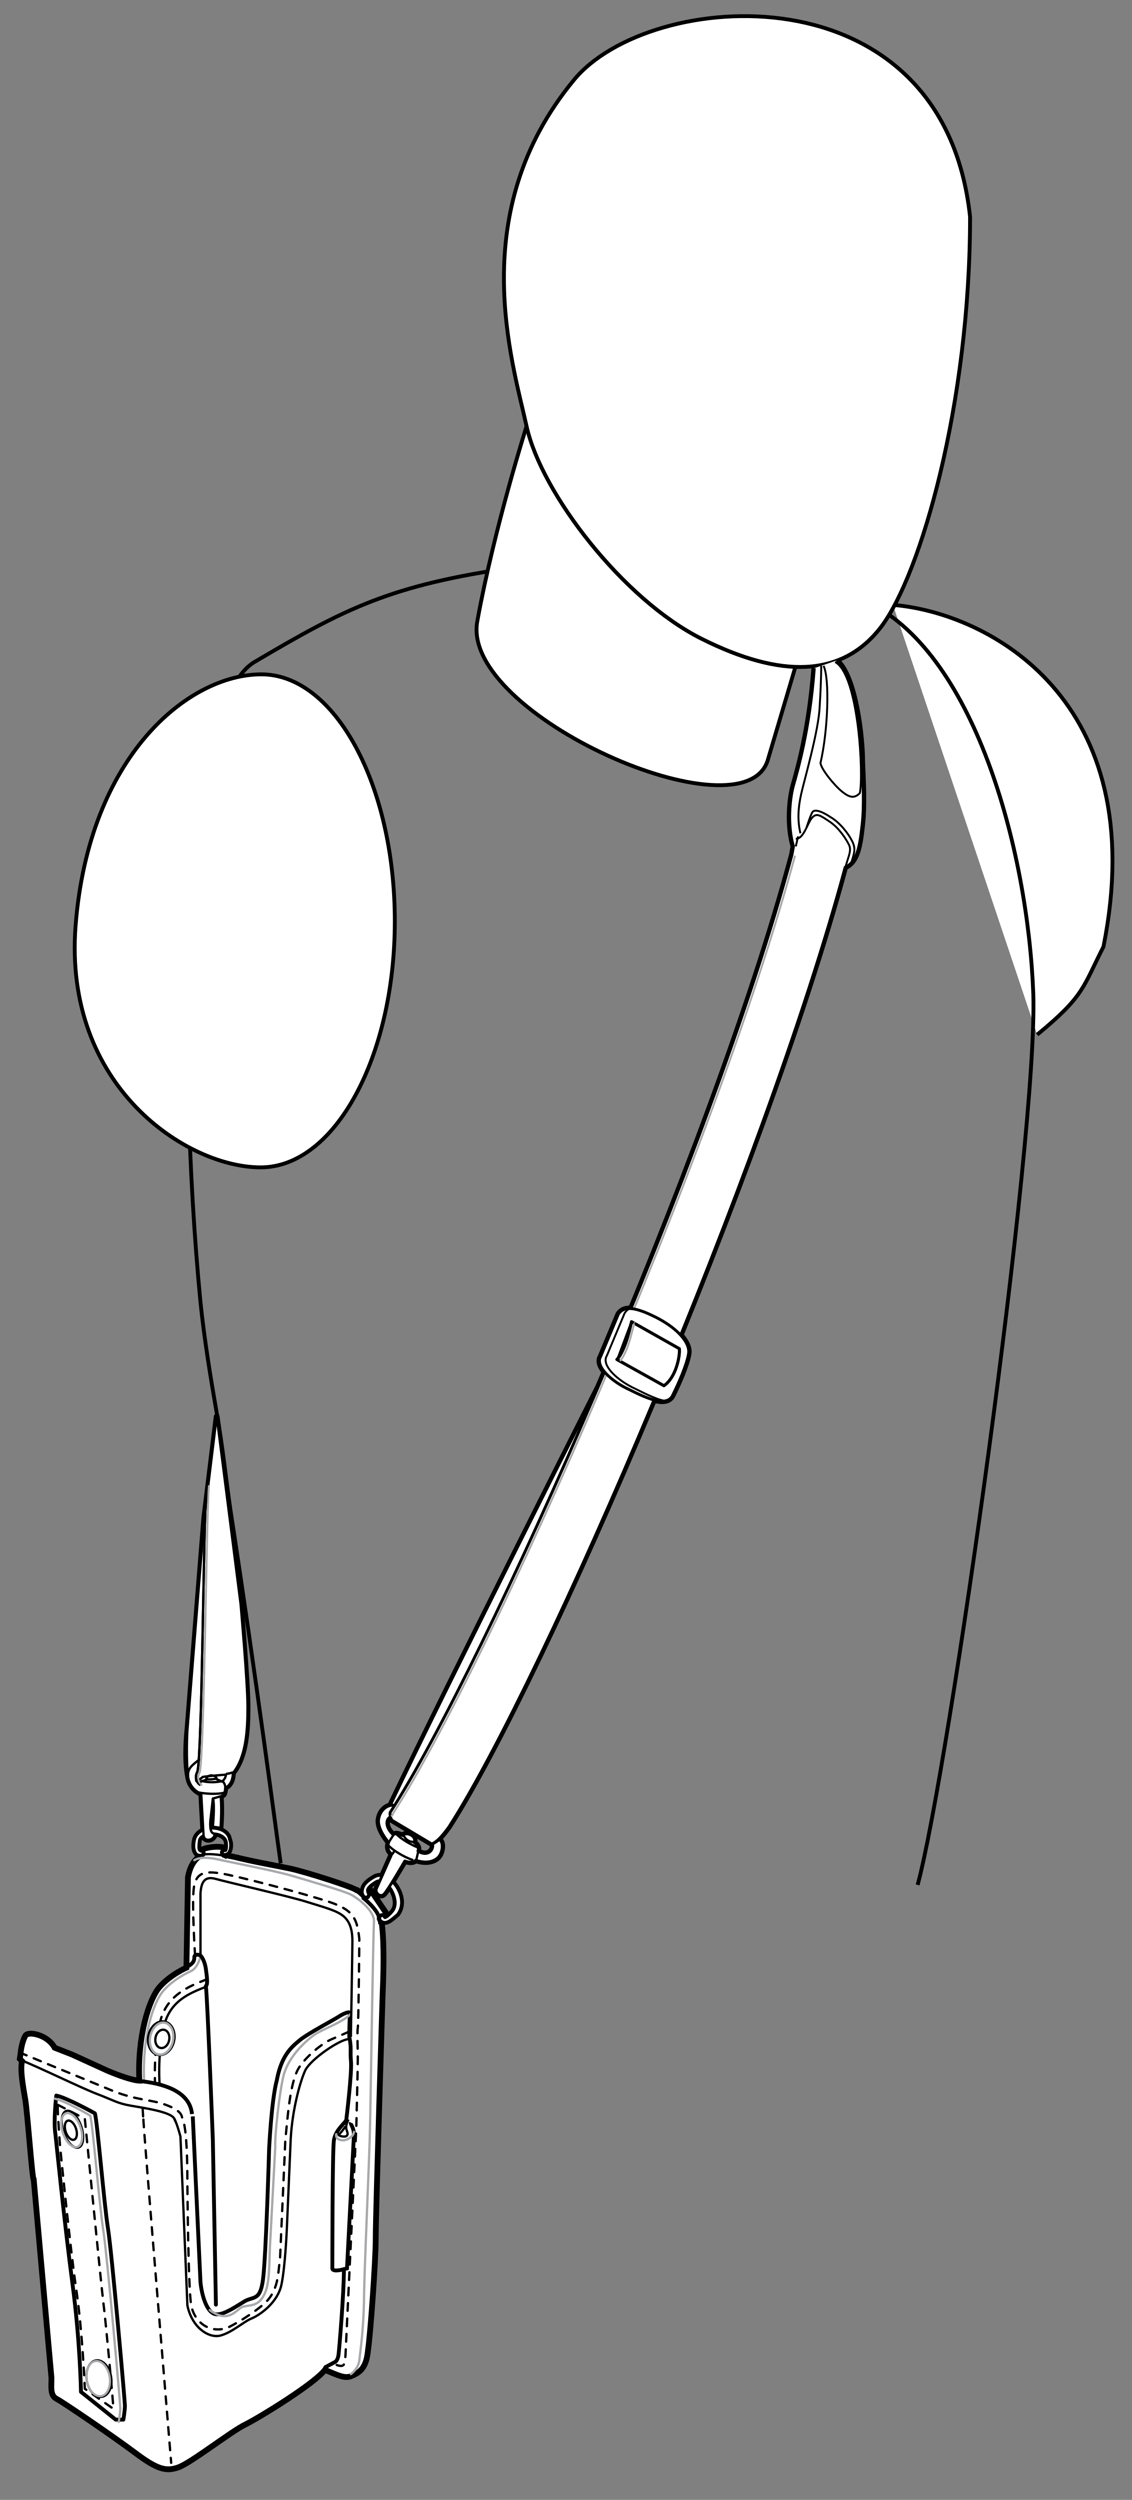 <?xml version="1.0" encoding="utf-8"?>
<!-- Generator: Adobe Illustrator 25.2.1, SVG Export Plug-In . SVG Version: 6.00 Build 0)  -->
<svg version="1.1" id="Layer_1" xmlns="http://www.w3.org/2000/svg" xmlns:xlink="http://www.w3.org/1999/xlink" x="0px" y="0px"
	 width="146.8px" height="324px" viewBox="0 0 146.8 324" style="enable-background:new 0 0 146.8 324;" xml:space="preserve">
<rect x="0" y="0" width="146.8" height="324" fill="#808080" stroke="none"/>
<style type="text/css">
	.st0{fill:#FFFFFF;stroke:#000000;stroke-width:0.75;stroke-linejoin:round;}
	.st1{fill:#FFFFFF;stroke:#000000;stroke-width:0.75;}
	.st2{fill:#FFFFFF;stroke:#000000;stroke-width:0.75;stroke-linecap:round;stroke-linejoin:round;}
	.st3{fill:#FFFFFF;stroke:#000000;stroke-width:0.3;}
	.st4{fill:#FFFFFF;stroke:#000000;stroke-miterlimit:10;}
	.st5{fill:#FFFFFF;stroke:#000000;stroke-width:0.5;stroke-miterlimit:10;}
	.st6{fill:#FFFFFF;stroke:#000000;stroke-width:0.75;stroke-miterlimit:10;}
	.st7{fill:#FFFFFF;stroke:#000000;stroke-width:0.25;stroke-miterlimit:10;}
	.st8{fill:none;stroke:#000000;stroke-width:0.5;stroke-miterlimit:10;}
	.st9{fill:none;stroke:#A7A9AC;stroke-width:0.3;stroke-linecap:round;}
	.st10{fill:none;stroke:#000000;stroke-width:0.3;stroke-miterlimit:10;}
	
		.st11{fill:none;stroke:#000000;stroke-width:0.3;stroke-linecap:round;stroke-linejoin:round;stroke-miterlimit:10;stroke-dasharray:1;}
	.st12{fill:none;stroke:#000000;stroke-width:0.5;stroke-linecap:round;stroke-linejoin:round;stroke-miterlimit:10;}
	.st13{fill:#FFFFFF;stroke:#000000;stroke-width:0.3;stroke-miterlimit:10;}
	.st14{fill:#FFFFFF;stroke:#000000;stroke-width:0.5;}
	.st15{fill:none;stroke:#000000;stroke-width:0.5;}
	.st16{fill:#FFFFFF;stroke:#000000;stroke-width:0.3;stroke-linecap:round;stroke-linejoin:round;}
	.st17{fill:none;stroke:#000000;stroke-width:0.3;}
	.st18{fill:none;stroke:#A7A9AC;stroke-width:0.25;stroke-linejoin:round;}
	.st19{fill:#FFFFFF;stroke:#000000;stroke-width:0.375;stroke-linejoin:round;}
	.st20{fill:none;stroke:#000000;stroke-width:0.25;}
	.st21{fill:none;stroke:#000000;stroke-width:0.25;stroke-linejoin:round;}
	.st22{fill:none;stroke:#000000;stroke-width:0.4;stroke-linejoin:round;}
	.st23{fill:#FFFFFF;stroke:#000000;stroke-width:0.278;stroke-miterlimit:10;}
	.st24{fill:none;stroke:#A7A9AC;stroke-width:0.278;stroke-linecap:round;}
</style>
<path class="st0" d="M50.6,234c7.8-16.4,28-56.3,28-56.3l0.6,5.8l-25.4,52.2L50.6,234z"/>
<path class="st0" d="M51.2,234c-0.7-0.2-1.9,0.4-2.1,1.8c-0.2,1.3,1.3,3,1.3,3s-0.4,0.9,0.4,1.5l-2,4.5c-0.2,0.5,0.5,1.2,1,0.7
	s2.7-4.3,2.7-4.3c0.8,0.3,1.3,0.1,1.4-0.1c1.8,0.6,2.8-0.1,3.1-0.6c0.3-0.4,0.6-1.6,0-2.1c-0.4,0.3-0.9,0.6-0.9,0.6
	c0.1,0.5-0.2,1.1-0.8,1.2s-1.1-0.3-1.1-0.3s0.3-0.6-0.5-1.1c0.4-0.8-1-1.5-1.5-0.9c-0.7-0.3-0.9-0.3-1.2-0.1
	c-0.9-0.8-1.1-1.9-0.4-2.3L51.2,234z"/>
<path class="st0" d="M108.5,85.6c2.5,2.1,3.3,10.3,3.3,12.9c0.1,2.7,0.3,5.7,0,8.4c-0.3,2.7-0.6,4.8-2.2,5.5
	C99.2,151,70.5,217.7,58.2,236.8c-1.1,1.5-1.6,1.9-2.2,2.2l-5.2-3.1c0,0-0.3-0.6-0.2-1c12.3-19,41.7-85.4,52.1-124.1l0.2-1.1
	c-0.8-2.7-0.5-6.1,0-7.9c0.5-1.8,2.1-7.1,2.7-15.2"/>
<path class="st0" d="M80.2,170.3l-2.3,5.5c-0.8,1.3,1.5,3.3,3.7,4.3c2.2,1.1,4.8,2.3,5.6,0.8c0.8-1.6,1.9-4.1,2.1-5.5
	c0.2-1.4-1.5-3.3-4.3-4.7S80.9,169.3,80.2,170.3z"/>
<path class="st1" d="M27.6,233c0.3,0.9,0,3.8,0,3.8l1,0.1c0.2-2.8,0-4.2,0-4.2L27.6,233z"/>
<path class="st2" d="M26.5,196.7l-2.2,27.6c0,0-0.4,3.6,0.1,6c0,0,0.1,1.5,1.7,2.2l0.3,5.4c0.1,0.6,0.6,0.6,0.9,0.5
	c0.3-0.1,0.8-0.6,0.3-0.8c-0.5-0.3-0.3-1.8-0.3-1.8l0.3-2.7c0.7-0.2,1.2-0.3,1.4-0.5c0.2-0.3,0.2-0.9,0.2-0.9c0.7-0.3,1-1.1,1-1.9
	c1.7-2.1,1.9-5.5,1.9-8.6c0-3.1-0.9-13.3-0.9-13.3l-3.1-24.3L26.5,196.7z"/>
<path class="st3" d="M27.6,233c0.3,0.9,0,3.8,0,3.8l1,0.1c0.2-2.8,0-4.2,0-4.2L27.6,233z"/>
<path class="st4" d="M30.4,240.8c2.4,0.6,5.3,1.1,7.2,1.5c1.9,0.4,8.2,2.4,8.6,2.8l0.1,0c0,0,0.4,0.3,0.8,0.7
	c0.2-0.7,0.9-0.7,0.9-0.7l2.1,3.1c-0.7,0.5-0.7,1.1-0.7,1.2c0.2,1.6,0.3,4.4,0.1,9c0,0-0.9,28.4-0.9,31.6s-0.7,12.6-1,14.6
	c-0.2,2-0.8,2.7-2,3.2c-0.8,0.4-1.6,0-3.5-0.8c-1.3,1.8-8.5,6.2-10.3,7.1c-1.9,0.9-7.2,5.1-8.8,5.6c-1.5,0.5-2.6,0.2-5.4-1.9
	s-9.4-6.6-10.2-7s-0.6-1.5-0.6-2.6l-2.3-25.7c-0.2,0-0.8-8.6-1.1-10.4s-0.7-3.9-0.4-5l-0.3-0.3l0.1-0.7c0,0,0.1-1.3,0.6-2.2
	c0.3-0.5,2.7-0.1,3.6,1.6l2.3,0.9l4.6,2.1c0,0,3,1.3,4.3,1.3c-0.3-5.7,1.2-10.6,2.6-12.2s3.5-2.5,3.5-2.5l0.2-11.8
	c0.2-1.1,0.7-2.2,1.6-2.7c0,0-0.1-0.5,0.1-0.7c0.1-0.2,1.4-0.5,2.4-0.4s0.8,0.5,0.6,1.1C29,240.5,28.4,240.4,30.4,240.8"/>
<path class="st5" d="M30.4,240.8c2.4,0.6,5.3,1.1,7.2,1.5c1.9,0.4,8.2,2.4,8.6,2.8l0.1,0c0,0,0.4,0.3,0.8,0.7
	c0.2-0.7,0.9-0.7,0.9-0.7l2.1,3.1c-0.7,0.5-0.7,1.1-0.7,1.2c0.2,1.6,0.3,4.4,0.1,9c0,0-0.9,28.4-0.9,31.6s-0.7,12.6-1,14.6
	c-0.2,2-0.8,2.7-2,3.2c-0.8,0.4-1.6,0-3.5-0.8c-1.3,1.8-8.5,6.2-10.3,7.1c-1.9,0.9-7.2,5.1-8.8,5.6c-1.5,0.5-2.6,0.2-5.4-1.9
	s-9.4-6.6-10.2-7s-0.6-1.5-0.6-2.6l-2.3-25.7c-0.2,0-0.8-8.6-1.1-10.4s-0.7-3.9-0.4-5l-0.3-0.3l0.1-0.7c0,0,0.1-1.3,0.6-2.2
	c0.3-0.5,2.7-0.1,3.6,1.6l2.3,0.9l4.6,2.1c0,0,3,1.3,4.3,1.3c-0.3-5.7,1.2-10.6,2.6-12.2s3.5-2.5,3.5-2.5l0.2-11.8
	c0.2-1.1,0.7-2.2,1.6-2.7c0,0-0.1-0.5,0.1-0.7c0.1-0.2,1.4-0.5,2.4-0.4s0.8,0.5,0.6,1.1C29,240.5,28.4,240.4,30.4,240.8"/>
<path class="st6" d="M49.9,249.1C49.9,249.1,49.9,249.1,49.9,249.1c-0.2,0-0.4-0.1-0.6-0.3c-0.1-0.1-0.1-0.3,0.1-0.4
	c0.1-0.1,0.3-0.1,0.4,0.1c0.1,0.1,0.1,0.1,0.1,0.1c0.1,0,0.4-0.1,1-0.8c0.7-0.8,0.4-2-0.1-2.9c-0.6-0.9-1.4-1.4-2-1.1
	c-0.7,0.4-1.1,0.8-1.2,1.1c0,0.2,0,0.3,0.1,0.5c0.1,0.1,0,0.3-0.1,0.4c-0.1,0.1-0.3,0-0.4-0.1c-0.2-0.3-0.2-0.6-0.1-0.9
	c0.1-0.5,0.6-1,1.5-1.5c0.9-0.5,2,0.1,2.8,1.3c0.8,1.3,0.8,2.6,0.1,3.5C50.7,248.8,50.3,249.1,49.9,249.1z"/>
<path class="st6" d="M29.6,240.1C29.6,240.1,29.6,240.1,29.6,240.1c-0.1,0.1-0.3,0.2-0.5,0.2c-0.1,0-0.2-0.1-0.2-0.2
	c0-0.1,0.1-0.2,0.3-0.2c0.1,0,0.1,0,0.1,0c0.1-0.1,0.2-0.5,0.1-1.2c-0.2-0.8-1.1-1.1-1.9-1.1c-0.9,0-1.6,0.4-1.7,0.9
	c-0.1,0.7-0.1,1.1,0,1.3c0.1,0.1,0.2,0.2,0.3,0.2c0.1,0,0.2,0.1,0.2,0.2c0,0.1-0.1,0.2-0.3,0.2c-0.3,0-0.5-0.1-0.6-0.3
	c-0.2-0.3-0.3-0.9-0.1-1.7c0.2-0.8,1.1-1.4,2.2-1.4c1.2,0,2.1,0.6,2.2,1.4C30,239.1,29.8,239.8,29.6,240.1z"/>
<path class="st7" d="M49.9,249.1C49.9,249.1,49.9,249.1,49.9,249.1c-0.2,0-0.4-0.1-0.6-0.3c-0.1-0.1-0.1-0.3,0.1-0.4
	c0.1-0.1,0.3-0.1,0.4,0.1c0.1,0.1,0.1,0.1,0.1,0.1c0.1,0,0.4-0.1,1-0.8c0.7-0.8,0.4-2-0.1-2.9c-0.6-0.9-1.4-1.4-2-1.1
	c-0.7,0.4-1.1,0.8-1.2,1.1c0,0.2,0,0.3,0.1,0.5c0.1,0.1,0,0.3-0.1,0.4c-0.1,0.1-0.3,0-0.4-0.1c-0.2-0.3-0.2-0.6-0.1-0.9
	c0.1-0.5,0.6-1,1.5-1.5c0.9-0.5,2,0.1,2.8,1.3c0.8,1.3,0.8,2.6,0.1,3.5C50.7,248.8,50.3,249.1,49.9,249.1z"/>
<path class="st7" d="M29.6,240.1C29.6,240.1,29.6,240.1,29.6,240.1c-0.1,0.1-0.3,0.2-0.5,0.2c-0.1,0-0.2-0.1-0.2-0.2
	c0-0.1,0.1-0.2,0.3-0.2c0.1,0,0.1,0,0.1,0c0.1-0.1,0.2-0.5,0.1-1.2c-0.2-0.8-1.1-1.1-1.9-1.1c-0.9,0-1.6,0.4-1.7,0.9
	c-0.1,0.7-0.1,1.1,0,1.3c0.1,0.1,0.2,0.2,0.3,0.2c0.1,0,0.2,0.1,0.2,0.2c0,0.1-0.1,0.2-0.3,0.2c-0.3,0-0.5-0.1-0.6-0.3
	c-0.2-0.3-0.3-0.9-0.1-1.7c0.2-0.8,1.1-1.4,2.2-1.4c1.2,0,2.1,0.6,2.2,1.4C30,239.1,29.8,239.8,29.6,240.1z"/>
<path class="st8" d="M24.1,255c0,0-2.1,0.9-3.5,2.5s-2.9,6.5-2.6,12.2"/>
<path class="st9" d="M18.7,269.9c-0.3-5.7,1.1-10.3,2.5-11.9s3.5-2.5,3.5-2.5c1-0.4,1.3-2,1.3-2"/>
<path class="st10" d="M25.9,240.5c0.6-0.3,2-0.2,3.1,0"/>
<path class="st10" d="M32.3,241.3"/>
<path class="st11" d="M31.6,241.1"/>
<path class="st8" d="M24.9,274"/>
<path class="st8" d="M18,269.7c2.9,0.3,6.6,1.2,6.9,4.3"/>
<path class="st8" d="M45.5,275.1c-0.1,0.2,0.4,0.6,0.4,1.6L45,294c0,0-1.9,0.6-1.9,0c0,0,0-15.3,0.2-16.6c0.2-1.3,1.3-2.1,1.6-2.6
	c0,0,0.8-6.5,0.6-7.8c-0.1-1.3,0.1-1.5-0.2-3c0,0,0-2.5,0.1-2.9s-0.3-0.4-1.2,0.1c-0.9,0.6-4.2,2.3-5.3,3.2c-1.1,0.9-2.4,2-3,5.2
	c-0.7,2.6-1,8.9-1,8.9s-0.4,14-0.8,17c-0.4,2.9-1.3,2-2.6,2.9c-1.3,0.8-2.8,1.8-3.7,1.5c-0.9-0.3-1.6-2.1-1.8-4.1
	c-0.1-2-1-21.5-1-21.5"/>
<path class="st12" d="M44.6,294.1c0,3.2-0.6,10.3-0.7,11.1c-0.1,0.7-0.4,0.9-0.4,0.9l-1.3,0.7"/>
<path class="st10" d="M43.1,243.9"/>
<path class="st11" d="M44.1,244"/>
<path class="st9" d="M25.2,241.1c0.6-0.4,1.8-0.4,3.1-0.1c1.3,0.3,7.5,1.5,9.5,2.1c2,0.6,6.9,2,7.8,2.5s2.9,2,2.9,3.4
	c-0.1,1.3-0.4,20.8-0.5,26.1c-0.1,5.3-0.8,19.5-0.8,23.4c-0.1,3.9-0.5,6.4-0.6,7.4c-0.1,1.1-1.1,1.8-1.1,1.8"/>
<path class="st10" d="M26.7,257.5c-2,0.8-4.8,1.8-5.5,5.4c-0.8,3.6-0.5,7.3-0.5,7.3"/>
<path class="st9" d="M45.5,261c-1,1.1-3.7,2-4.7,2.7c-1,0.7-3.3,2.7-4,5.2c-0.6,2.3-1.2,8.3-1.1,9.3L35,291.3
	c-0.1,3.3-0.1,5.1-0.9,6.4c-0.8,1.3-1.8,1-2.7,1.3c-0.8,0.4-1.8,2.2-4.2,0.4"/>
<path class="st10" d="M26,253.3v-7.9c0.1-1.7,0.7-2.2,1.9-1.9c1.4,0.4,9.7,2.3,11.9,3s3.9,1.1,4.8,1.9c0.9,0.8,1.1,2,1.1,3.2
	S45.5,264,45.5,264"/>
<path class="st10" d="M45.2,274.7c-0.3,0.5-0.4,1.1-0.2,1.5c0.2,0.5,0,0.8-0.6,0.7c-0.5-0.1-0.6-0.2-0.3-0.4
	c0.3-0.3,0.7-0.9,0.7-0.9"/>
<path class="st9" d="M43.6,276.6c-0.1,0.5,0.3,0.8,0.9,0.8c0.6,0,1.4-0.6,1.4-1.1"/>
<path class="st11" d="M25.3,253.5c0,0-0.4-6.1-0.2-8.5c0.2-2.4,1.5-2.5,3.5-2.2c2,0.3,10.8,2.6,14.1,3.7s3.6,2.3,3.9,4.8
	c0,0-0.1,11-0.2,11.5c-0.1,0.6,0,2.7,0,4c0,1.4-0.2,9.1-0.2,9.1l-1.4,29.4c-0.1,1.3-0.1,1.7-1.7,1"/>
<path class="st11" d="M45.3,263.3c0,0-1.1,0.5-2.3,1c-1.2,0.5-3.4,2.3-4.3,3.8c-1.1,1.9-1.4,6.3-1.7,9.3l-0.7,15.7
	c-0.3,1.2,0,3.9-2.3,5.7c-2.2,1.8-4.5,2.9-4.5,2.9c-2.4,0.8-4.3-0.8-4.7-2.9S24.3,283,24.3,283c0-4.7-0.2-7.6-0.7-8.6
	c-0.1-0.8-1.4-1.4-2.7-1.8c-1.3-0.4-3.4-0.5-6-1.5L2.5,266"/>
<path class="st11" d="M26.9,256.5c-2.3,0.9-5.2,2-6.1,5.4c-0.9,3.4-0.7,8-0.7,8"/>
<ellipse transform="matrix(0.197 -0.98 0.98 0.197 -242.238 232.68)" class="st13" cx="21" cy="264.3" rx="2.2" ry="1.7"/>
<ellipse transform="matrix(0.197 -0.98 0.98 0.197 -242.211 232.828)" class="st9" cx="21.1" cy="264.3" rx="2.1" ry="1.5"/>
<ellipse transform="matrix(0.197 -0.98 0.98 0.197 -242.139 232.962)" class="st10" cx="21.2" cy="264.3" rx="1.2" ry="0.9"/>
<ellipse transform="matrix(0.947 -0.321 0.321 0.947 -88.104 17.613)" class="st13" cx="9.4" cy="276" rx="1.2" ry="2.5"/>
<ellipse transform="matrix(0.947 -0.321 0.321 0.947 -88.133 17.598)" class="st9" cx="9.3" cy="276.1" rx="1.2" ry="2.3"/>
<ellipse transform="matrix(0.947 -0.321 0.321 0.947 -88.152 17.575)" class="st10" cx="9.2" cy="276.1" rx="0.7" ry="1.3"/>
<path class="st10" d="M2.7,267c2.3,0.9,7.8,3.6,9.9,4.4c2.1,0.8,2.6,1.2,4.3,1.5s5.3,0.8,5.7,1.7c0-0.1,0.4,0.8,0.8,2.3l0.9,21.9
	c0.6,2.9,2.8,4.3,4.3,3.9c1.5-0.4,3-1.8,4-2.2c1-0.4,3.4-2,3.9-4.4c0.5-2.4,0.7-7.3,0.7-7.3l0.5-11.6c0.2-3.7,1.2-7.4,1.9-8.9
	c0.8-1.5,4.4-3.9,5.5-4"/>
<line class="st11" x1="18.5" y1="273.3" x2="18.6" y2="275"/>
<path class="st11" d="M18.6,274.7c-0.1,0,3.6,44.5,3.6,44.5"/>
<path class="st8" d="M49.3,249.4c0-0.3-0.1-0.5-0.1-0.7c-0.1-0.9-1.3-2.1-2.2-2.8"/>
<path class="st14" d="M115.8,78.4c12.3,1,33.7,12.2,27.3,44.3c-2.7,5.3-2.5,6.4-8.6,11.4"/>
<path class="st15" d="M119,244.3c4-14.7,15.6-96.8,15-115.5c-0.7-18.7-7.7-44.7-22-51c-14.3-6.3-38-5.3-45-4.3
	c-16.4,2.3-22.3,5.4-34,12.3c-9,5.3-10.3,48.7-7,83c0.5,4.8,1.3,9.7,2.1,14.3c0.8,4.5,1.2,8.6,1.8,12.7c3.3,21.4,6,42.3,6.5,45.7"/>
<path class="st14" d="M51.2,119.4c0-17.7-7.8-32-17.3-32S11.5,98,9.8,120c-1.6,20.8,14.4,31.3,24,31.3S51.2,137,51.2,119.4z"/>
<path class="st14" d="M103.1,86.6l-3.5,11.8c-2.9,10.5-40-5.8-37.7-17.9c2.2-12.1,6.4-25.3,6.4-25.3"/>
<path class="st14" d="M125.8,28.1c0,24.3-6.4,46.3-11.5,53.1c-5.1,6.7-13.1,6.7-23.3,1.6c-10.2-5.1-20.8-18.9-22.7-27.5
	c-1.9-8.6-8-27.8,6.1-44.9C84.1-1.5,122.3-4.5,125.8,28.1z"/>
<path class="st16" d="M26.5,196.7l-2.2,27.6c0,0-0.2,3.6,0.1,6c0,0,0.1,1.5,1.7,2.2l0.3,5.4c0.1,0.6,0.6,0.6,0.9,0.5
	c0.3-0.1,0.8-0.6,0.3-0.8c-0.5-0.3-0.3-1.8-0.3-1.8l0.3-2.7c0.7-0.2,1.2-0.3,1.4-0.5c0.2-0.3,0.2-0.9,0.2-0.9c0.7-0.3,1-1.1,1-1.9
	c1.7-2.1,1.9-5.5,1.9-8.6c0-3.1-0.9-13.3-0.9-13.3l-3.1-24.3L26.5,196.7z"/>
<path class="st17" d="M24.4,230.2c-0.1-1,0.5-1.4,1.5-2.2"/>
<path class="st17" d="M26.7,194.8c-0.3,2.5-0.5,32.8-1.1,34.8c-0.4,0.8-0.1,1.4,0.3,1.7c0.1-0.1,0.1-0.4,0.1-0.4l0.7-0.2
	c0.1-0.6,0.7-0.6,0.7-0.6s0.7,0,0.7,0.5l0.7,0.3c0.5-0.4,0.5-0.9,0.5-0.9s-2.5,0.2-3,0.3c-0.4,0.4-1,0.5-1,0.5"/>
<path class="st17" d="M26.7,194.8c-0.3,2.5-0.5,32.8-1.1,34.8c-0.4,0.8-0.1,1.4,0.3,1.7"/>
<path class="st18" d="M27.1,192.5c-0.3,2.5-0.6,35.3-1.2,37.2c-0.4,0.8-0.1,1.4,0.3,1.7"/>
<path class="st17" d="M29.3,229.9c0.4,0,0.9-0.2,0.9-0.2"/>
<path class="st17" d="M28.8,230.8c0,0,0.4,0.3,0.4,0.8"/>
<path class="st17" d="M29.1,232.3c-0.2,0.2-2,0.3-3.4,0"/>
<path class="st17" d="M26,230.8c1.2,0.3,2.2,0.2,3,0"/>
<path class="st17" d="M26.7,230.6c0.7,0.1,1.4-0.1,1.4-0.1"/>
<path class="st19" d="M50.6,234c7.8-16.4,28-56.3,28-56.3l0.6,5.8l-25.4,52.2L50.6,234z"/>
<path class="st19" d="M51.2,234c-0.7-0.2-1.9,0.4-2.1,1.8c-0.2,1.3,1.3,3,1.3,3s-0.4,0.9,0.4,1.5l-2,4.5c-0.2,0.5,0.5,1.2,1,0.7
	s2.7-4.3,2.7-4.3c0.8,0.3,1.3,0.1,1.4-0.1c1.8,0.6,2.8-0.1,3.1-0.6c0.3-0.4,0.6-1.6,0-2.1c-0.4,0.3-0.9,0.6-0.9,0.6
	c0.1,0.5-0.2,1.1-0.8,1.2s-1.1-0.3-1.1-0.3s0.3-0.6-0.5-1.1c0.4-0.8-1-1.5-1.5-0.9c-0.7-0.3-0.9-0.3-1.2-0.1
	c-0.9-0.8-1.1-1.9-0.4-2.3L51.2,234z"/>
<path class="st19" d="M108.5,85.6c2.5,2.1,3.3,10.3,3.3,12.9c0.1,2.7,0.3,5.7,0,8.4c-0.3,2.7-0.6,4.8-2.2,5.5
	C99.2,151,70.5,217.7,58.2,236.8c-1.1,1.5-1.6,1.9-2.2,2.2l-5.2-3.1c0,0-0.3-0.6-0.2-1c12.3-19,41.7-85.4,52.1-124.1l0.2-1.1
	c-0.8-2.7-0.5-6.1,0-7.9c0.5-1.8,2.1-7.1,2.7-15.2"/>
<path class="st18" d="M103.1,110.9C92.7,149.5,63.3,215.9,51,235c-0.1,0.3-0.3,0.4-0.3,0.4"/>
<path class="st20" d="M106.8,86.3c0.8,1.6,0.6,8.3-0.4,12.6c0.1,0.8,1.8,2.9,2.8,3.7c1,0.8,1.6,0.9,2.3,0.2c0.5-2.1-0.1-15.3-3.2-17
	"/>
<path class="st20" d="M109.6,112.6c0.3-1.4,0.9-2.3,0.5-3.1c-0.4-0.8-1.3-2.2-2.5-3c-1.2-0.8-1.7-1.2-2.3-0.5
	c-0.6,0.7-1.1,2.8-2.1,2.7"/>
<line class="st20" x1="103.2" y1="109.7" x2="103.5" y2="108.4"/>
<path class="st20" d="M103.8,108c-0.4-1.7-0.3-3.3,0.1-5.1c0.4-1.8,2.3-8.3,2.4-11.4c0.2-3.2,0.2-5.2,0.2-5.2"/>
<path class="st20" d="M110.4,111.8c0.4-1.3,0.6-1.8,0.1-2.8c-0.5-1-1.6-2.4-2.8-3.1c-1.2-0.8-2-1-2.3-0.7c-0.3,0.4-0.7,1.8-0.8,2"/>
<path class="st19" d="M80.2,170.3l-2.3,5.5c-0.8,1.3,1.5,3.3,3.7,4.3c2.2,1.1,4.8,2.3,5.6,0.8c0.8-1.6,1.9-4.1,2.1-5.5
	c0.2-1.4-1.5-3.3-4.3-4.7S80.9,169.3,80.2,170.3z"/>
<path class="st21" d="M81.7,169.6c-0.3,0.1-0.5,0.3-0.7,0.6l-2.3,5.5c-0.8,1.3,1.5,3.3,3.7,4.3c1.4,0.7,3.2,1.6,4.2,1.6"/>
<path class="st22" d="M81.9,171.3l6.2,3.5c0.1,0.9-0.4,3.7-2,4.8l-6.1-3.4C81.2,175,81.9,171.2,81.9,171.3z"/>
<path class="st18" d="M80.4,176.4c1.2-1.3,1.8-5.1,1.9-4.9"/>
<line class="st21" x1="80" y1="176.3" x2="81.8" y2="171.5"/>
<line class="st10" x1="50.4" y1="238.8" x2="51.1" y2="237.7"/>
<line class="st10" x1="54" y1="241" x2="54.3" y2="239.7"/>
<path class="st10" d="M52.3,237.8c0.3,0.7,0.9,1,1.5,0.9"/>
<path class="st10" d="M50.3,239.1c0.6,0.7,2.1,1.6,3.3,2"/>
<path class="st10" d="M51.3,237.6c0.6,0.7,2.1,1.6,3.3,2"/>
<line class="st10" x1="50.9" y1="240.3" x2="51.2" y2="239.8"/>
<path class="st12" d="M24.1,255c1-0.5,1.1-0.9,1.1-1.3c0-0.4,0.4-0.4,0.7-0.3c0.3,0.1,0.7,1,0.8,1.8c0.1,0.8,0.3,2,0,2.2
	c0.2,1.6,0.9,19.9,0.9,19.9l0.4,21.4"/>
<path class="st12" d="M7.3,271.6c1.4,0.3,5,2.3,5,2.3c0.3,0.8,1.2,11.8,1.7,14.9s2.2,22.4,2.2,23s-0.2,1.8-0.2,1.8H15l-4.5-3.6
	c0,0-0.1-6.5-1.1-14s-2.2-19.3-2.2-19.3C6.9,275,7.3,271.6,7.3,271.6z"/>
<path class="st9" d="M13.4,289.1c0.5,3.2,2.2,22.4,2.2,23c0,0.6-0.2,1.8-0.2,1.8"/>
<path class="st9" d="M7.1,272c1.4,0.3,4.6,2.2,4.6,2.2c0.3,0.8,1.2,11.8,1.7,14.9"/>
<path class="st11" d="M7.5,272.8l3.5,1.8c0,0,2.1,21.4,2.4,23.8c0.3,2.3,1.3,13.1,1.3,13.8l-3.7-2.6c0,0-0.3-7.4-1.1-12.8
	c-0.8-5.4-2.1-18.5-2.1-18.5S7.4,273.2,7.5,272.8z"/>
<ellipse transform="matrix(0.986 -0.165 0.165 0.986 -50.574 6.295)" class="st23" cx="12.7" cy="308.4" rx="1.6" ry="2.4"/>
<ellipse transform="matrix(0.986 -0.165 0.165 0.986 -50.574 6.277)" class="st24" cx="12.6" cy="308.4" rx="1.5" ry="2.3"/>
</svg>
